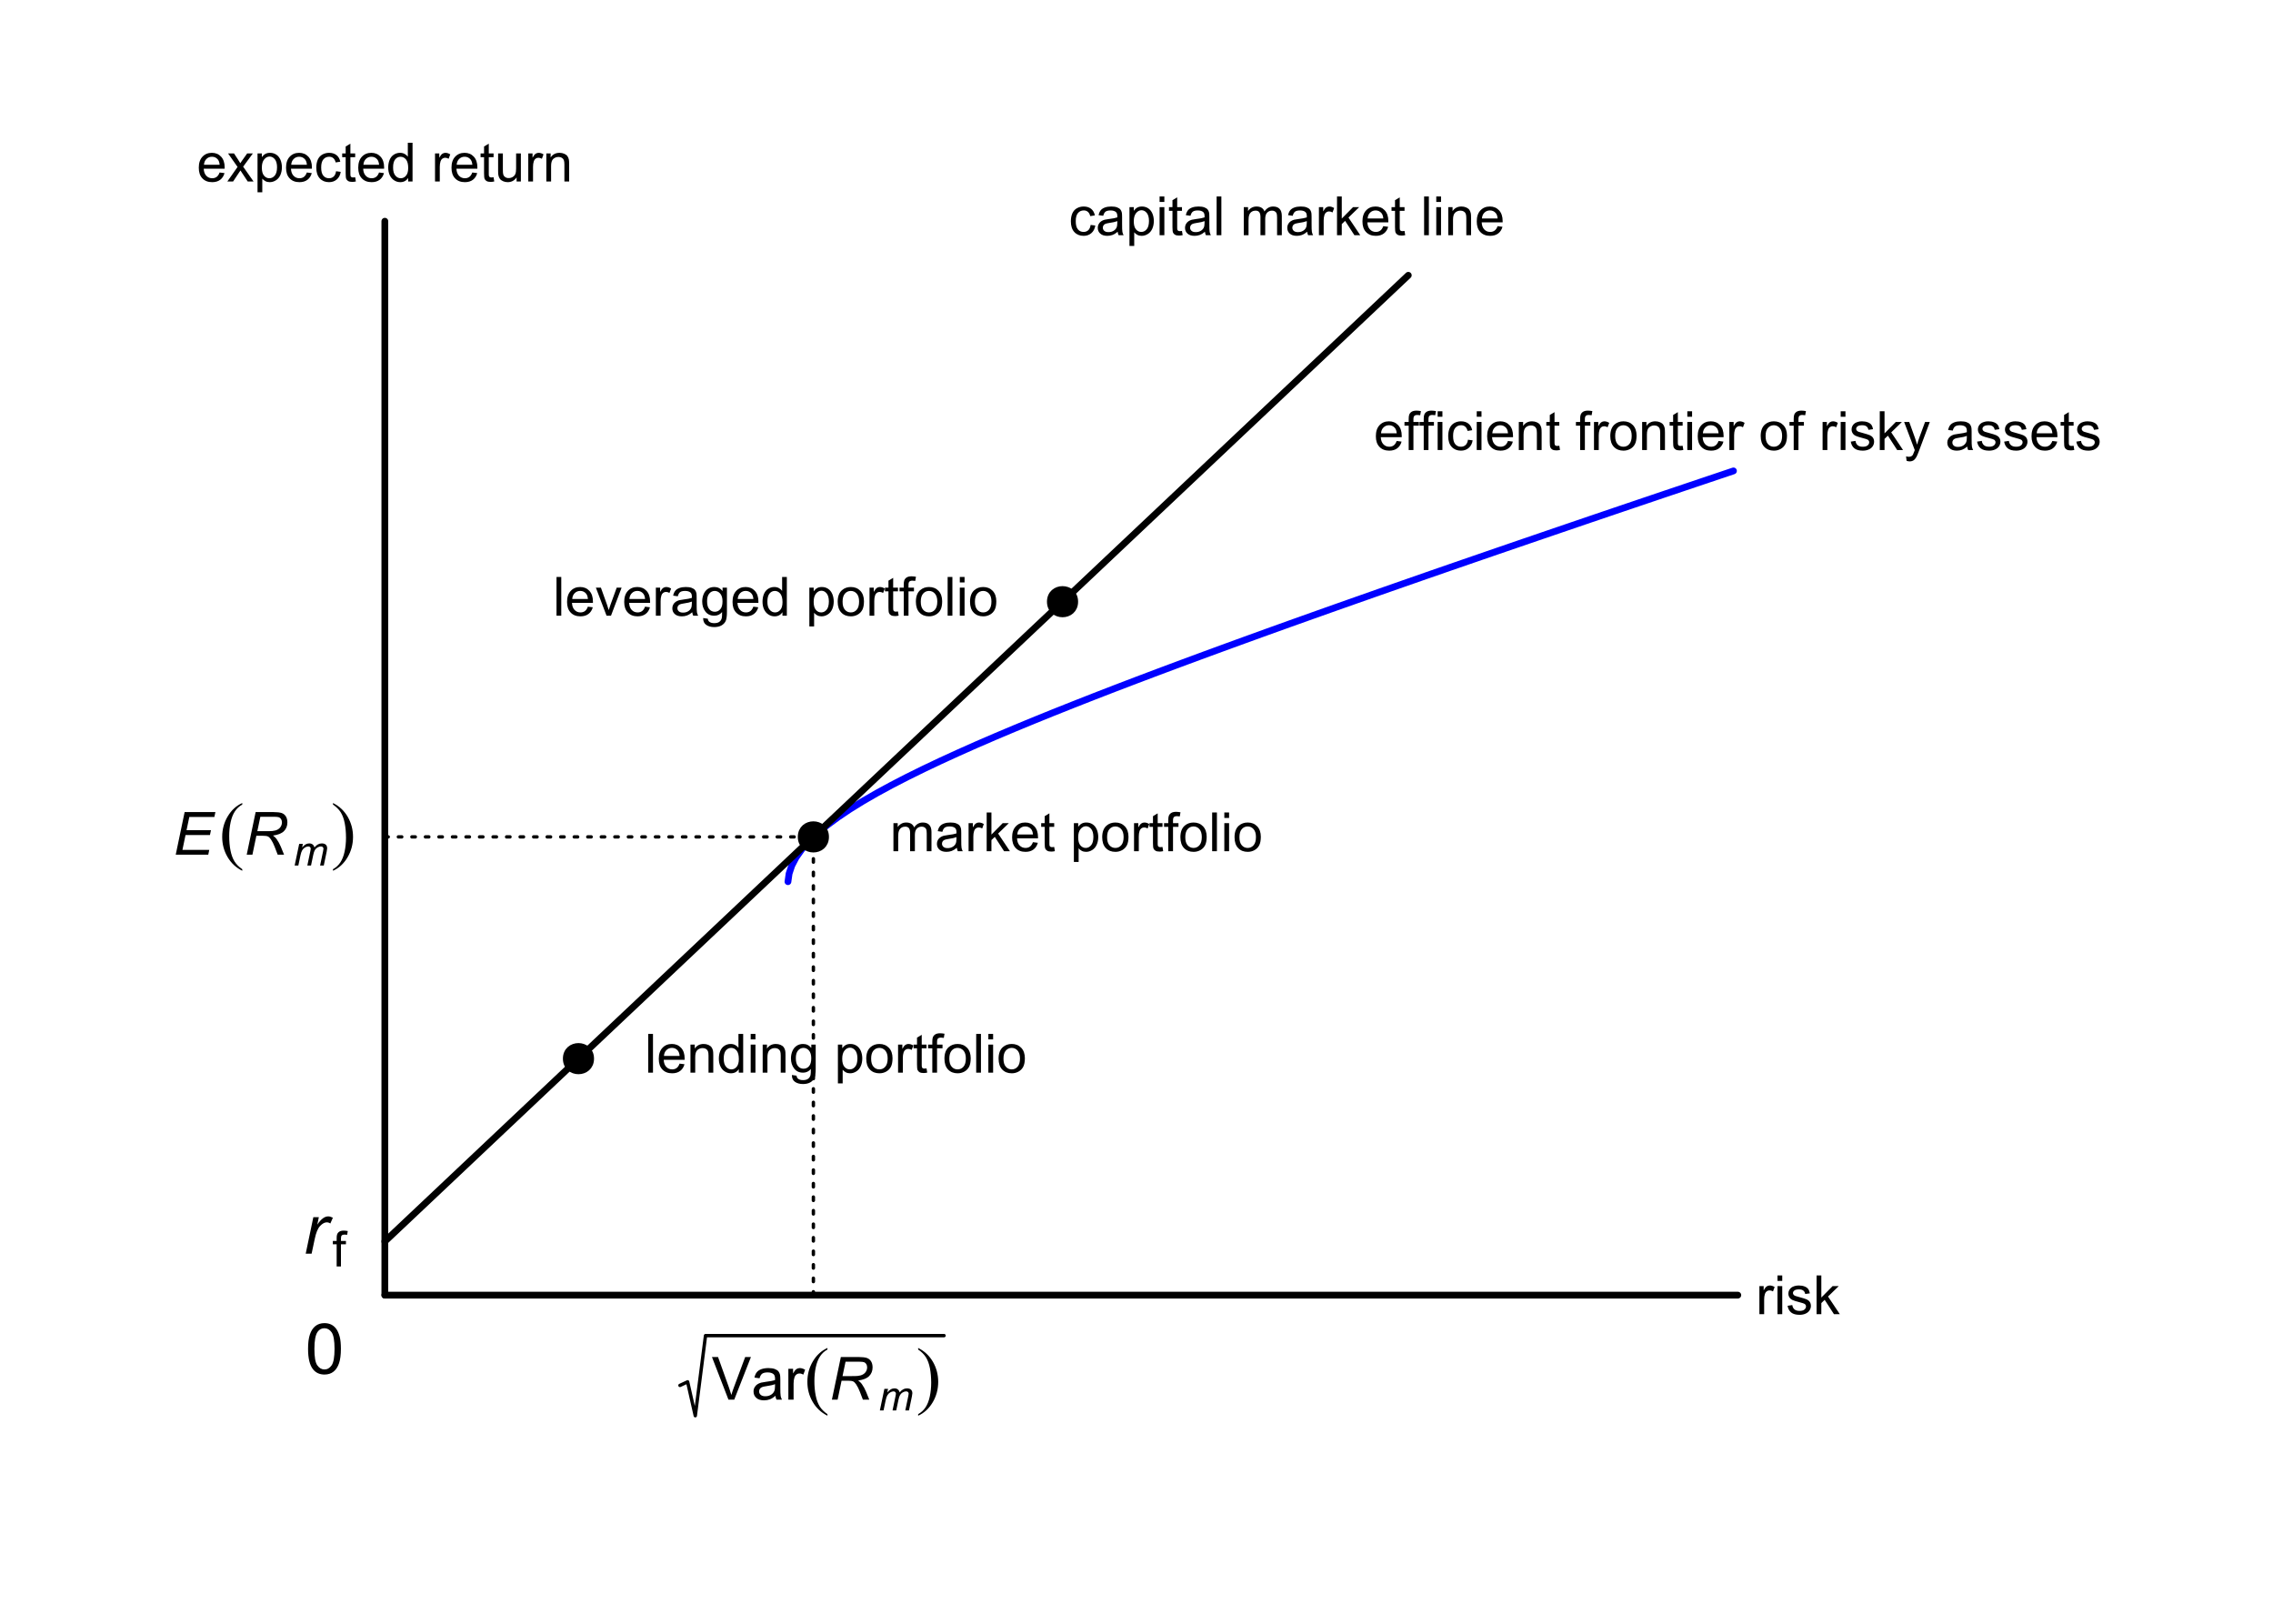 <?xml version="1.0" encoding="UTF-8"?>
<svg xmlns="http://www.w3.org/2000/svg" xmlns:xlink="http://www.w3.org/1999/xlink" width="504pt" height="360pt" viewBox="0 0 504 360" version="1.1">
<defs>
<g>
<symbol overflow="visible" id="glyph0-0">
<path style="stroke:none;" d="M 0.781 0 L 0.781 -6.223 L 1.727 -6.223 L 1.727 -5.281 C 1.969 -5.719 2.191 -6.012 2.398 -6.152 C 2.602 -6.293 2.828 -6.363 3.078 -6.363 C 3.43 -6.363 3.793 -6.25 4.16 -6.023 L 3.797 -5.047 C 3.539 -5.195 3.281 -5.273 3.023 -5.273 C 2.793 -5.273 2.586 -5.203 2.402 -5.066 C 2.215 -4.926 2.082 -4.734 2.008 -4.488 C 1.891 -4.113 1.832 -3.703 1.836 -3.258 L 1.836 0 Z M 0.781 0 "/>
</symbol>
<symbol overflow="visible" id="glyph0-1">
<path style="stroke:none;" d="M 0.797 -7.375 L 0.797 -8.59 L 1.852 -8.59 L 1.852 -7.375 Z M 0.797 0 L 0.797 -6.223 L 1.852 -6.223 L 1.852 0 Z M 0.797 0 "/>
</symbol>
<symbol overflow="visible" id="glyph0-2">
<path style="stroke:none;" d="M 0.367 -1.859 L 1.414 -2.023 C 1.469 -1.602 1.633 -1.281 1.902 -1.059 C 2.168 -0.836 2.543 -0.727 3.023 -0.727 C 3.508 -0.727 3.867 -0.824 4.102 -1.023 C 4.336 -1.219 4.453 -1.449 4.453 -1.719 C 4.453 -1.953 4.348 -2.141 4.141 -2.281 C 3.996 -2.371 3.637 -2.492 3.062 -2.637 C 2.289 -2.832 1.754 -3 1.457 -3.145 C 1.156 -3.285 0.93 -3.48 0.777 -3.734 C 0.621 -3.984 0.543 -4.266 0.547 -4.57 C 0.543 -4.844 0.605 -5.098 0.734 -5.34 C 0.859 -5.574 1.035 -5.773 1.254 -5.93 C 1.418 -6.047 1.641 -6.148 1.926 -6.234 C 2.207 -6.32 2.512 -6.363 2.836 -6.363 C 3.324 -6.363 3.75 -6.293 4.121 -6.152 C 4.488 -6.012 4.762 -5.82 4.938 -5.578 C 5.113 -5.336 5.234 -5.016 5.305 -4.617 L 4.273 -4.477 C 4.223 -4.797 4.086 -5.047 3.863 -5.227 C 3.637 -5.406 3.32 -5.496 2.914 -5.496 C 2.426 -5.496 2.082 -5.414 1.875 -5.254 C 1.664 -5.094 1.559 -4.906 1.562 -4.695 C 1.559 -4.555 1.602 -4.434 1.695 -4.324 C 1.773 -4.211 1.91 -4.117 2.098 -4.043 C 2.203 -4.004 2.512 -3.914 3.031 -3.773 C 3.773 -3.574 4.293 -3.41 4.59 -3.285 C 4.879 -3.156 5.113 -2.973 5.285 -2.73 C 5.453 -2.488 5.535 -2.188 5.539 -1.828 C 5.535 -1.477 5.434 -1.145 5.23 -0.832 C 5.023 -0.52 4.727 -0.277 4.34 -0.113 C 3.953 0.059 3.516 0.141 3.031 0.141 C 2.219 0.141 1.602 -0.027 1.18 -0.363 C 0.754 -0.699 0.484 -1.195 0.367 -1.859 Z M 0.367 -1.859 "/>
</symbol>
<symbol overflow="visible" id="glyph0-3">
<path style="stroke:none;" d="M 0.797 0 L 0.797 -8.59 L 1.852 -8.59 L 1.852 -3.691 L 4.348 -6.223 L 5.711 -6.223 L 3.336 -3.914 L 5.953 0 L 4.652 0 L 2.594 -3.18 L 1.852 -2.469 L 1.852 0 Z M 0.797 0 "/>
</symbol>
<symbol overflow="visible" id="glyph0-4">
<path style="stroke:none;" d="M 5.051 -2.004 L 6.141 -1.867 C 5.969 -1.23 5.648 -0.738 5.184 -0.387 C 4.719 -0.035 4.125 0.141 3.406 0.141 C 2.492 0.141 1.77 -0.137 1.238 -0.699 C 0.699 -1.254 0.434 -2.043 0.438 -3.059 C 0.434 -4.105 0.703 -4.918 1.246 -5.496 C 1.781 -6.074 2.48 -6.363 3.344 -6.363 C 4.176 -6.363 4.855 -6.078 5.383 -5.512 C 5.91 -4.945 6.176 -4.148 6.176 -3.125 C 6.176 -3.059 6.172 -2.965 6.172 -2.844 L 1.531 -2.844 C 1.562 -2.156 1.758 -1.633 2.109 -1.27 C 2.457 -0.906 2.891 -0.727 3.41 -0.727 C 3.797 -0.727 4.125 -0.828 4.402 -1.031 C 4.672 -1.234 4.891 -1.559 5.051 -2.004 Z M 1.586 -3.711 L 5.062 -3.711 C 5.016 -4.227 4.883 -4.621 4.664 -4.887 C 4.328 -5.293 3.891 -5.496 3.359 -5.496 C 2.871 -5.496 2.465 -5.332 2.137 -5.008 C 1.805 -4.684 1.621 -4.25 1.586 -3.711 Z M 1.586 -3.711 "/>
</symbol>
<symbol overflow="visible" id="glyph0-5">
<path style="stroke:none;" d="M 0.086 0 L 2.359 -3.234 L 0.258 -6.223 L 1.578 -6.223 L 2.531 -4.766 C 2.711 -4.484 2.855 -4.254 2.965 -4.066 C 3.137 -4.324 3.293 -4.551 3.438 -4.75 L 4.488 -6.223 L 5.75 -6.223 L 3.598 -3.293 L 5.914 0 L 4.617 0 L 3.34 -1.934 L 3 -2.453 L 1.367 0 Z M 0.086 0 "/>
</symbol>
<symbol overflow="visible" id="glyph0-6">
<path style="stroke:none;" d="M 0.789 2.383 L 0.789 -6.223 L 1.75 -6.223 L 1.75 -5.414 C 1.977 -5.73 2.234 -5.965 2.52 -6.125 C 2.801 -6.281 3.145 -6.363 3.555 -6.363 C 4.082 -6.363 4.551 -6.227 4.961 -5.953 C 5.363 -5.68 5.672 -5.293 5.883 -4.793 C 6.09 -4.293 6.191 -3.746 6.195 -3.156 C 6.191 -2.52 6.078 -1.945 5.852 -1.438 C 5.621 -0.922 5.289 -0.531 4.855 -0.266 C 4.418 0.008 3.961 0.141 3.48 0.141 C 3.129 0.141 2.812 0.066 2.535 -0.082 C 2.254 -0.23 2.023 -0.418 1.844 -0.645 L 1.844 2.383 Z M 1.746 -3.078 C 1.746 -2.273 1.906 -1.684 2.23 -1.301 C 2.555 -0.918 2.949 -0.727 3.41 -0.727 C 3.879 -0.727 4.277 -0.922 4.613 -1.32 C 4.945 -1.711 5.113 -2.328 5.117 -3.164 C 5.113 -3.953 4.949 -4.547 4.625 -4.945 C 4.297 -5.34 3.91 -5.535 3.457 -5.539 C 3.004 -5.535 2.605 -5.324 2.262 -4.906 C 1.918 -4.484 1.746 -3.875 1.746 -3.078 Z M 1.746 -3.078 "/>
</symbol>
<symbol overflow="visible" id="glyph0-7">
<path style="stroke:none;" d="M 4.852 -2.281 L 5.891 -2.145 C 5.773 -1.426 5.484 -0.863 5.02 -0.465 C 4.551 -0.059 3.977 0.141 3.297 0.141 C 2.445 0.141 1.762 -0.137 1.246 -0.695 C 0.727 -1.25 0.469 -2.047 0.469 -3.086 C 0.469 -3.754 0.578 -4.344 0.801 -4.852 C 1.023 -5.355 1.363 -5.73 1.816 -5.984 C 2.27 -6.234 2.766 -6.363 3.305 -6.363 C 3.98 -6.363 4.531 -6.191 4.965 -5.848 C 5.391 -5.504 5.668 -5.02 5.789 -4.395 L 4.766 -4.234 C 4.664 -4.652 4.492 -4.969 4.246 -5.18 C 3.996 -5.391 3.695 -5.496 3.344 -5.496 C 2.809 -5.496 2.379 -5.305 2.051 -4.922 C 1.719 -4.539 1.551 -3.938 1.555 -3.117 C 1.551 -2.281 1.711 -1.672 2.035 -1.293 C 2.352 -0.914 2.77 -0.727 3.289 -0.727 C 3.695 -0.727 4.043 -0.852 4.324 -1.105 C 4.602 -1.359 4.777 -1.75 4.852 -2.281 Z M 4.852 -2.281 "/>
</symbol>
<symbol overflow="visible" id="glyph0-8">
<path style="stroke:none;" d="M 3.094 -0.945 L 3.246 -0.012 C 2.949 0.051 2.684 0.082 2.449 0.082 C 2.066 0.082 1.77 0.023 1.559 -0.098 C 1.348 -0.219 1.199 -0.379 1.113 -0.578 C 1.027 -0.773 0.984 -1.188 0.984 -1.82 L 0.984 -5.402 L 0.211 -5.402 L 0.211 -6.223 L 0.984 -6.223 L 0.984 -7.766 L 2.031 -8.398 L 2.031 -6.223 L 3.094 -6.223 L 3.094 -5.402 L 2.031 -5.402 L 2.031 -1.766 C 2.027 -1.461 2.047 -1.27 2.086 -1.184 C 2.125 -1.098 2.184 -1.027 2.27 -0.977 C 2.352 -0.926 2.473 -0.902 2.633 -0.902 C 2.742 -0.902 2.898 -0.914 3.094 -0.945 Z M 3.094 -0.945 "/>
</symbol>
<symbol overflow="visible" id="glyph0-9">
<path style="stroke:none;" d="M 4.828 0 L 4.828 -0.785 C 4.43 -0.168 3.848 0.141 3.086 0.141 C 2.59 0.141 2.133 0.004 1.719 -0.27 C 1.297 -0.543 0.977 -0.922 0.75 -1.414 C 0.523 -1.898 0.41 -2.465 0.41 -3.105 C 0.41 -3.727 0.512 -4.289 0.719 -4.797 C 0.926 -5.301 1.238 -5.688 1.652 -5.957 C 2.066 -6.227 2.527 -6.363 3.039 -6.363 C 3.41 -6.363 3.746 -6.281 4.043 -6.125 C 4.336 -5.965 4.574 -5.762 4.758 -5.508 L 4.758 -8.59 L 5.805 -8.59 L 5.805 0 Z M 1.492 -3.105 C 1.488 -2.309 1.656 -1.711 1.996 -1.316 C 2.328 -0.922 2.727 -0.727 3.188 -0.727 C 3.648 -0.727 4.039 -0.914 4.359 -1.293 C 4.68 -1.668 4.84 -2.242 4.844 -3.016 C 4.84 -3.867 4.676 -4.492 4.352 -4.895 C 4.02 -5.289 3.617 -5.488 3.141 -5.492 C 2.672 -5.488 2.277 -5.297 1.965 -4.918 C 1.645 -4.531 1.488 -3.93 1.492 -3.105 Z M 1.492 -3.105 "/>
</symbol>
<symbol overflow="visible" id="glyph0-10">
<path style="stroke:none;" d=""/>
</symbol>
<symbol overflow="visible" id="glyph0-11">
<path style="stroke:none;" d="M 4.867 0 L 4.867 -0.914 C 4.379 -0.211 3.723 0.141 2.895 0.141 C 2.527 0.141 2.184 0.07 1.867 -0.07 C 1.547 -0.211 1.309 -0.387 1.156 -0.602 C 1 -0.812 0.895 -1.074 0.832 -1.383 C 0.785 -1.59 0.762 -1.918 0.766 -2.367 L 0.766 -6.223 L 1.82 -6.223 L 1.82 -2.773 C 1.816 -2.219 1.84 -1.848 1.887 -1.656 C 1.949 -1.379 2.09 -1.16 2.309 -1.004 C 2.523 -0.84 2.789 -0.762 3.105 -0.766 C 3.418 -0.762 3.715 -0.844 3.996 -1.008 C 4.273 -1.172 4.469 -1.391 4.586 -1.672 C 4.699 -1.949 4.758 -2.355 4.758 -2.891 L 4.758 -6.223 L 5.812 -6.223 L 5.812 0 Z M 4.867 0 "/>
</symbol>
<symbol overflow="visible" id="glyph0-12">
<path style="stroke:none;" d="M 0.789 0 L 0.789 -6.223 L 1.742 -6.223 L 1.742 -5.336 C 2.195 -6.02 2.855 -6.363 3.719 -6.363 C 4.09 -6.363 4.434 -6.293 4.754 -6.16 C 5.066 -6.023 5.305 -5.848 5.461 -5.633 C 5.617 -5.41 5.727 -5.152 5.789 -4.852 C 5.828 -4.656 5.848 -4.312 5.848 -3.828 L 5.848 0 L 4.793 0 L 4.793 -3.785 C 4.793 -4.215 4.75 -4.535 4.668 -4.75 C 4.586 -4.961 4.441 -5.129 4.234 -5.258 C 4.023 -5.383 3.777 -5.449 3.5 -5.449 C 3.047 -5.449 2.66 -5.305 2.332 -5.02 C 2.004 -4.734 1.84 -4.195 1.844 -3.398 L 1.844 0 Z M 0.789 0 "/>
</symbol>
<symbol overflow="visible" id="glyph0-13">
<path style="stroke:none;" d="M 1.043 0 L 1.043 -5.402 L 0.109 -5.402 L 0.109 -6.223 L 1.043 -6.223 L 1.043 -6.883 C 1.043 -7.301 1.078 -7.613 1.156 -7.816 C 1.25 -8.09 1.43 -8.309 1.688 -8.48 C 1.945 -8.645 2.305 -8.73 2.766 -8.734 C 3.062 -8.73 3.391 -8.695 3.75 -8.633 L 3.594 -7.711 C 3.371 -7.75 3.164 -7.77 2.969 -7.77 C 2.648 -7.77 2.422 -7.699 2.293 -7.562 C 2.156 -7.426 2.09 -7.172 2.094 -6.797 L 2.094 -6.223 L 3.305 -6.223 L 3.305 -5.402 L 2.094 -5.402 L 2.094 0 Z M 1.043 0 "/>
</symbol>
<symbol overflow="visible" id="glyph0-14">
<path style="stroke:none;" d="M 0.398 -3.109 C 0.398 -4.262 0.719 -5.117 1.359 -5.672 C 1.895 -6.133 2.547 -6.363 3.316 -6.363 C 4.172 -6.363 4.871 -6.082 5.414 -5.52 C 5.953 -4.957 6.223 -4.184 6.227 -3.199 C 6.223 -2.398 6.102 -1.766 5.867 -1.309 C 5.625 -0.848 5.277 -0.492 4.82 -0.238 C 4.359 0.016 3.859 0.141 3.316 0.141 C 2.441 0.141 1.734 -0.137 1.203 -0.695 C 0.664 -1.254 0.398 -2.059 0.398 -3.109 Z M 1.484 -3.109 C 1.48 -2.309 1.656 -1.711 2.004 -1.32 C 2.348 -0.922 2.785 -0.727 3.316 -0.727 C 3.84 -0.727 4.273 -0.926 4.621 -1.324 C 4.969 -1.723 5.145 -2.328 5.145 -3.148 C 5.145 -3.914 4.969 -4.496 4.617 -4.895 C 4.266 -5.289 3.832 -5.488 3.316 -5.492 C 2.785 -5.488 2.348 -5.293 2.004 -4.898 C 1.656 -4.5 1.48 -3.902 1.484 -3.109 Z M 1.484 -3.109 "/>
</symbol>
<symbol overflow="visible" id="glyph0-15">
<path style="stroke:none;" d="M 0.742 2.398 L 0.625 1.406 C 0.855 1.469 1.059 1.5 1.23 1.5 C 1.465 1.5 1.652 1.461 1.793 1.383 C 1.934 1.305 2.047 1.195 2.141 1.055 C 2.203 0.949 2.312 0.688 2.461 0.27 C 2.48 0.207 2.512 0.121 2.555 0.012 L 0.195 -6.223 L 1.328 -6.223 L 2.625 -2.617 C 2.789 -2.16 2.938 -1.68 3.078 -1.18 C 3.195 -1.66 3.34 -2.133 3.508 -2.594 L 4.84 -6.223 L 5.895 -6.223 L 3.527 0.105 C 3.273 0.789 3.074 1.258 2.938 1.516 C 2.746 1.863 2.531 2.117 2.293 2.281 C 2.047 2.438 1.758 2.52 1.422 2.523 C 1.215 2.52 0.988 2.477 0.742 2.398 Z M 0.742 2.398 "/>
</symbol>
<symbol overflow="visible" id="glyph0-16">
<path style="stroke:none;" d="M 4.852 -0.766 C 4.461 -0.434 4.082 -0.199 3.723 -0.062 C 3.355 0.074 2.969 0.141 2.562 0.141 C 1.875 0.141 1.352 -0.023 0.984 -0.359 C 0.617 -0.688 0.434 -1.117 0.434 -1.641 C 0.434 -1.945 0.5 -2.223 0.641 -2.473 C 0.777 -2.723 0.961 -2.926 1.188 -3.082 C 1.41 -3.234 1.664 -3.348 1.945 -3.43 C 2.152 -3.477 2.465 -3.531 2.883 -3.586 C 3.734 -3.688 4.359 -3.809 4.766 -3.949 C 4.766 -4.09 4.77 -4.18 4.77 -4.227 C 4.77 -4.648 4.668 -4.953 4.469 -5.133 C 4.199 -5.371 3.801 -5.488 3.27 -5.492 C 2.77 -5.488 2.402 -5.402 2.168 -5.23 C 1.934 -5.055 1.758 -4.746 1.648 -4.305 L 0.617 -4.445 C 0.707 -4.887 0.863 -5.242 1.078 -5.516 C 1.289 -5.781 1.598 -5.992 2.008 -6.141 C 2.41 -6.289 2.883 -6.363 3.422 -6.363 C 3.953 -6.363 4.383 -6.301 4.715 -6.176 C 5.047 -6.051 5.293 -5.891 5.449 -5.703 C 5.605 -5.512 5.715 -5.273 5.777 -4.984 C 5.809 -4.805 5.824 -4.48 5.828 -4.016 L 5.828 -2.609 C 5.824 -1.625 5.848 -1.004 5.895 -0.746 C 5.941 -0.484 6.031 -0.238 6.164 0 L 5.062 0 C 4.953 -0.219 4.883 -0.473 4.852 -0.766 Z M 4.766 -3.125 C 4.375 -2.965 3.801 -2.832 3.039 -2.727 C 2.605 -2.66 2.301 -2.59 2.121 -2.516 C 1.941 -2.434 1.801 -2.32 1.703 -2.172 C 1.605 -2.02 1.559 -1.852 1.559 -1.672 C 1.559 -1.387 1.664 -1.152 1.875 -0.969 C 2.086 -0.777 2.398 -0.684 2.812 -0.688 C 3.219 -0.684 3.578 -0.773 3.895 -0.953 C 4.211 -1.129 4.445 -1.371 4.594 -1.68 C 4.707 -1.918 4.762 -2.27 4.766 -2.734 Z M 4.766 -3.125 "/>
</symbol>
<symbol overflow="visible" id="glyph0-17">
<path style="stroke:none;" d="M 0.766 0 L 0.766 -8.59 L 1.82 -8.59 L 1.82 0 Z M 0.766 0 "/>
</symbol>
<symbol overflow="visible" id="glyph0-18">
<path style="stroke:none;" d="M 0.789 0 L 0.789 -6.223 L 1.734 -6.223 L 1.734 -5.352 C 1.93 -5.648 2.188 -5.895 2.512 -6.082 C 2.836 -6.27 3.207 -6.363 3.621 -6.363 C 4.082 -6.363 4.457 -6.266 4.754 -6.074 C 5.043 -5.883 5.254 -5.617 5.379 -5.273 C 5.871 -6 6.512 -6.363 7.301 -6.363 C 7.918 -6.363 8.391 -6.191 8.723 -5.848 C 9.055 -5.504 9.223 -4.977 9.223 -4.273 L 9.223 0 L 8.172 0 L 8.172 -3.922 C 8.168 -4.34 8.133 -4.645 8.07 -4.832 C 8 -5.016 7.879 -5.164 7.699 -5.277 C 7.52 -5.391 7.309 -5.449 7.066 -5.449 C 6.629 -5.449 6.266 -5.301 5.977 -5.012 C 5.688 -4.719 5.543 -4.254 5.543 -3.617 L 5.543 0 L 4.488 0 L 4.488 -4.043 C 4.488 -4.512 4.402 -4.863 4.23 -5.098 C 4.059 -5.332 3.777 -5.449 3.387 -5.449 C 3.09 -5.449 2.812 -5.371 2.562 -5.215 C 2.309 -5.059 2.129 -4.828 2.016 -4.527 C 1.898 -4.227 1.84 -3.793 1.844 -3.227 L 1.844 0 Z M 0.789 0 "/>
</symbol>
<symbol overflow="visible" id="glyph0-19">
<path style="stroke:none;" d="M 2.52 0 L 0.152 -6.223 L 1.266 -6.223 L 2.602 -2.496 C 2.746 -2.09 2.879 -1.672 3 -1.242 C 3.094 -1.57 3.223 -1.965 3.391 -2.426 L 4.773 -6.223 L 5.859 -6.223 L 3.504 0 Z M 2.52 0 "/>
</symbol>
<symbol overflow="visible" id="glyph0-20">
<path style="stroke:none;" d="M 0.598 0.516 L 1.625 0.668 C 1.664 0.98 1.785 1.211 1.98 1.359 C 2.242 1.555 2.598 1.652 3.055 1.652 C 3.539 1.652 3.918 1.555 4.184 1.359 C 4.449 1.164 4.629 0.891 4.723 0.539 C 4.777 0.324 4.801 -0.125 4.797 -0.812 C 4.336 -0.27 3.762 0 3.078 0 C 2.219 0 1.559 -0.309 1.09 -0.926 C 0.621 -1.543 0.387 -2.281 0.387 -3.148 C 0.387 -3.738 0.492 -4.285 0.707 -4.789 C 0.922 -5.289 1.234 -5.68 1.645 -5.953 C 2.051 -6.227 2.531 -6.363 3.082 -6.363 C 3.816 -6.363 4.422 -6.066 4.898 -5.473 L 4.898 -6.223 L 5.871 -6.223 L 5.871 -0.844 C 5.871 0.125 5.77 0.809 5.574 1.215 C 5.375 1.613 5.062 1.934 4.637 2.172 C 4.207 2.402 3.684 2.52 3.059 2.523 C 2.316 2.52 1.715 2.352 1.258 2.023 C 0.801 1.688 0.582 1.188 0.598 0.516 Z M 1.469 -3.223 C 1.465 -2.406 1.629 -1.809 1.957 -1.438 C 2.281 -1.059 2.688 -0.871 3.176 -0.875 C 3.66 -0.871 4.066 -1.059 4.395 -1.434 C 4.723 -1.805 4.887 -2.391 4.887 -3.188 C 4.887 -3.945 4.715 -4.52 4.379 -4.91 C 4.039 -5.297 3.633 -5.488 3.156 -5.492 C 2.684 -5.488 2.285 -5.297 1.961 -4.918 C 1.629 -4.535 1.465 -3.973 1.469 -3.223 Z M 1.469 -3.223 "/>
</symbol>
<symbol overflow="visible" id="glyph1-0">
<path style="stroke:none;" d="M 0.52 0 L 2.211 -8.09 L 3.43 -8.09 L 3.086 -6.438 C 3.5 -7.059 3.906 -7.52 4.309 -7.824 C 4.703 -8.121 5.113 -8.273 5.531 -8.273 C 5.805 -8.273 6.141 -8.172 6.543 -7.977 L 5.98 -6.695 C 5.738 -6.863 5.477 -6.949 5.195 -6.953 C 4.711 -6.949 4.215 -6.68 3.711 -6.145 C 3.199 -5.605 2.801 -4.641 2.516 -3.246 L 1.828 0 Z M 0.52 0 "/>
</symbol>
<symbol overflow="visible" id="glyph2-0">
<path style="stroke:none;" d="M 0.949 0 L 0.949 -4.918 L 0.102 -4.918 L 0.102 -5.664 L 0.949 -5.664 L 0.949 -6.266 C 0.949 -6.641 0.98 -6.926 1.051 -7.113 C 1.137 -7.359 1.301 -7.559 1.535 -7.715 C 1.77 -7.867 2.094 -7.945 2.516 -7.949 C 2.781 -7.945 3.082 -7.914 3.414 -7.855 L 3.27 -7.016 C 3.066 -7.047 2.875 -7.066 2.703 -7.07 C 2.406 -7.066 2.199 -7.004 2.082 -6.883 C 1.957 -6.754 1.898 -6.52 1.902 -6.184 L 1.902 -5.664 L 3.008 -5.664 L 3.008 -4.918 L 1.902 -4.918 L 1.902 0 Z M 0.949 0 "/>
</symbol>
<symbol overflow="visible" id="glyph3-0">
<path style="stroke:none;" d="M 0.594 0 L 2.57 -9.449 L 9.391 -9.449 L 9.164 -8.371 L 3.609 -8.371 L 2.992 -5.434 L 8.406 -5.434 L 8.18 -4.355 L 2.766 -4.355 L 2.082 -1.07 L 8.031 -1.07 L 7.805 0 Z M 0.594 0 "/>
</symbol>
<symbol overflow="visible" id="glyph3-1">
<path style="stroke:none;" d="M 0.617 0 L 2.598 -9.449 L 6.562 -9.449 C 7.344 -9.445 7.934 -9.379 8.34 -9.25 C 8.738 -9.117 9.055 -8.871 9.289 -8.512 C 9.516 -8.148 9.633 -7.695 9.637 -7.148 C 9.633 -6.379 9.383 -5.738 8.883 -5.234 C 8.379 -4.723 7.566 -4.395 6.445 -4.246 C 6.789 -3.992 7.047 -3.742 7.227 -3.5 C 7.617 -2.941 7.938 -2.367 8.18 -1.777 L 8.902 0 L 7.488 0 L 6.812 -1.758 C 6.566 -2.395 6.289 -2.945 5.977 -3.41 C 5.758 -3.73 5.535 -3.941 5.316 -4.043 C 5.09 -4.145 4.727 -4.195 4.227 -4.195 L 2.758 -4.195 L 1.883 0 Z M 2.973 -5.219 L 4.719 -5.219 C 5.523 -5.215 6.051 -5.227 6.297 -5.254 C 6.77 -5.297 7.16 -5.402 7.469 -5.574 C 7.773 -5.738 8.012 -5.965 8.18 -6.25 C 8.344 -6.531 8.426 -6.836 8.43 -7.168 C 8.426 -7.438 8.363 -7.676 8.242 -7.883 C 8.113 -8.086 7.949 -8.227 7.75 -8.301 C 7.547 -8.371 7.203 -8.406 6.723 -8.41 L 3.641 -8.41 Z M 2.973 -5.219 "/>
</symbol>
<symbol overflow="visible" id="glyph4-0">
<path style="stroke:none;" d="M 5.125 3.215 L 5.125 3.562 C 3.719 2.863 2.625 1.836 1.848 0.488 C 1.062 -0.863 0.672 -2.34 0.676 -3.949 C 0.672 -5.617 1.082 -7.137 1.906 -8.512 C 2.727 -9.883 3.801 -10.863 5.125 -11.457 L 5.125 -11.117 C 4.461 -10.75 3.918 -10.25 3.496 -9.617 C 3.07 -8.98 2.754 -8.18 2.543 -7.207 C 2.332 -6.23 2.227 -5.211 2.23 -4.156 C 2.227 -2.953 2.324 -1.871 2.52 -0.91 C 2.715 0.059 3.008 0.855 3.406 1.492 C 3.801 2.129 4.375 2.703 5.125 3.215 Z M 5.125 3.215 "/>
</symbol>
<symbol overflow="visible" id="glyph4-1">
<path style="stroke:none;" d="M 0.363 -11.117 L 0.363 -11.457 C 1.762 -10.762 2.852 -9.742 3.637 -8.391 C 4.414 -7.039 4.805 -5.559 4.809 -3.957 C 4.805 -2.281 4.395 -0.762 3.574 0.613 C 2.754 1.984 1.684 2.969 0.363 3.562 L 0.363 3.215 C 1.027 2.848 1.57 2.348 1.996 1.715 C 2.418 1.078 2.734 0.277 2.941 -0.691 C 3.148 -1.664 3.25 -2.68 3.254 -3.746 C 3.25 -4.934 3.156 -6.016 2.969 -6.988 C 2.777 -7.957 2.48 -8.762 2.082 -9.398 C 1.68 -10.031 1.109 -10.602 0.363 -11.117 Z M 0.363 -11.117 "/>
</symbol>
<symbol overflow="visible" id="glyph5-0">
<path style="stroke:none;" d="M 0.301 0 L 1.305 -4.793 L 2.121 -4.793 L 1.953 -4 C 2.254 -4.34 2.527 -4.574 2.766 -4.703 C 3.004 -4.832 3.262 -4.898 3.547 -4.898 C 3.84 -4.898 4.09 -4.816 4.293 -4.66 C 4.492 -4.5 4.625 -4.281 4.688 -4 C 4.93 -4.301 5.184 -4.527 5.457 -4.676 C 5.723 -4.824 6.008 -4.898 6.309 -4.898 C 6.703 -4.898 7.004 -4.801 7.207 -4.613 C 7.406 -4.422 7.504 -4.156 7.508 -3.816 C 7.504 -3.668 7.469 -3.426 7.402 -3.086 L 6.758 0 L 5.941 0 L 6.602 -3.168 C 6.656 -3.422 6.684 -3.605 6.688 -3.723 C 6.684 -3.875 6.633 -4 6.535 -4.09 C 6.434 -4.18 6.297 -4.223 6.117 -4.227 C 5.875 -4.223 5.625 -4.148 5.375 -4.004 C 5.117 -3.855 4.922 -3.664 4.785 -3.426 C 4.641 -3.184 4.52 -2.816 4.418 -2.324 L 3.93 0 L 3.113 0 L 3.789 -3.234 C 3.836 -3.453 3.859 -3.609 3.863 -3.703 C 3.859 -3.859 3.812 -3.984 3.715 -4.082 C 3.617 -4.176 3.488 -4.223 3.336 -4.227 C 3.102 -4.223 2.859 -4.148 2.605 -4.004 C 2.348 -3.855 2.141 -3.652 1.984 -3.391 C 1.824 -3.125 1.695 -2.75 1.594 -2.266 L 1.117 0 Z M 0.301 0 "/>
</symbol>
<symbol overflow="visible" id="glyph6-0">
<path style="stroke:none;" d="M 3.719 0 L 0.059 -9.449 L 1.41 -9.449 L 3.867 -2.586 C 4.062 -2.031 4.227 -1.516 4.363 -1.039 C 4.508 -1.551 4.676 -2.066 4.871 -2.586 L 7.426 -9.449 L 8.703 -9.449 L 5 0 Z M 3.719 0 "/>
</symbol>
<symbol overflow="visible" id="glyph6-1">
<path style="stroke:none;" d="M 5.336 -0.844 C 4.902 -0.477 4.488 -0.219 4.094 -0.07 C 3.695 0.078 3.27 0.152 2.816 0.156 C 2.062 0.152 1.484 -0.027 1.082 -0.395 C 0.676 -0.762 0.473 -1.234 0.477 -1.805 C 0.473 -2.141 0.551 -2.445 0.703 -2.723 C 0.855 -3 1.055 -3.223 1.305 -3.391 C 1.551 -3.555 1.828 -3.68 2.141 -3.77 C 2.363 -3.824 2.707 -3.883 3.172 -3.945 C 4.105 -4.055 4.797 -4.188 5.238 -4.344 C 5.242 -4.5 5.242 -4.602 5.246 -4.648 C 5.242 -5.117 5.133 -5.449 4.918 -5.645 C 4.617 -5.902 4.18 -6.035 3.598 -6.039 C 3.051 -6.035 2.645 -5.938 2.387 -5.75 C 2.125 -5.555 1.934 -5.219 1.812 -4.738 L 0.676 -4.891 C 0.777 -5.375 0.949 -5.766 1.184 -6.066 C 1.418 -6.363 1.758 -6.594 2.211 -6.758 C 2.656 -6.914 3.176 -6.996 3.766 -7 C 4.348 -6.996 4.82 -6.926 5.188 -6.793 C 5.551 -6.652 5.82 -6.48 5.996 -6.273 C 6.164 -6.062 6.285 -5.801 6.355 -5.484 C 6.391 -5.285 6.41 -4.926 6.414 -4.414 L 6.414 -2.867 C 6.41 -1.785 6.434 -1.105 6.488 -0.82 C 6.535 -0.535 6.633 -0.262 6.781 0 L 5.57 0 C 5.445 -0.238 5.367 -0.52 5.336 -0.844 Z M 5.238 -3.434 C 4.816 -3.262 4.184 -3.113 3.344 -2.996 C 2.863 -2.926 2.527 -2.852 2.332 -2.766 C 2.133 -2.68 1.98 -2.551 1.875 -2.387 C 1.766 -2.219 1.711 -2.035 1.715 -1.836 C 1.711 -1.523 1.828 -1.266 2.066 -1.062 C 2.297 -0.852 2.641 -0.75 3.094 -0.754 C 3.539 -0.75 3.934 -0.848 4.285 -1.047 C 4.629 -1.238 4.887 -1.508 5.055 -1.852 C 5.176 -2.109 5.238 -2.496 5.238 -3.012 Z M 5.238 -3.434 "/>
</symbol>
<symbol overflow="visible" id="glyph6-2">
<path style="stroke:none;" d="M 0.855 0 L 0.855 -6.844 L 1.902 -6.844 L 1.902 -5.809 C 2.164 -6.289 2.41 -6.609 2.637 -6.766 C 2.863 -6.918 3.109 -6.996 3.383 -7 C 3.77 -6.996 4.168 -6.871 4.578 -6.625 L 4.176 -5.551 C 3.891 -5.715 3.605 -5.801 3.324 -5.801 C 3.066 -5.801 2.84 -5.723 2.641 -5.57 C 2.438 -5.418 2.293 -5.207 2.211 -4.938 C 2.078 -4.523 2.016 -4.07 2.016 -3.582 L 2.016 0 Z M 0.855 0 "/>
</symbol>
<symbol overflow="visible" id="glyph7-0">
<path style="stroke:none;" d="M 0.648 -5.508 C 0.645 -6.828 0.781 -7.891 1.055 -8.695 C 1.324 -9.5 1.727 -10.117 2.266 -10.555 C 2.801 -10.988 3.477 -11.207 4.289 -11.211 C 4.887 -11.207 5.41 -11.086 5.863 -10.848 C 6.312 -10.605 6.688 -10.258 6.984 -9.805 C 7.277 -9.348 7.508 -8.797 7.676 -8.145 C 7.844 -7.492 7.926 -6.613 7.93 -5.508 C 7.926 -4.195 7.793 -3.137 7.523 -2.336 C 7.254 -1.527 6.852 -0.906 6.316 -0.469 C 5.781 -0.031 5.105 0.188 4.289 0.191 C 3.211 0.188 2.363 -0.195 1.754 -0.969 C 1.012 -1.891 0.645 -3.406 0.648 -5.508 Z M 2.055 -5.508 C 2.051 -3.672 2.266 -2.449 2.699 -1.848 C 3.125 -1.238 3.656 -0.938 4.289 -0.938 C 4.918 -0.938 5.445 -1.242 5.875 -1.852 C 6.301 -2.461 6.516 -3.68 6.52 -5.508 C 6.516 -7.344 6.301 -8.562 5.875 -9.172 C 5.445 -9.773 4.91 -10.078 4.273 -10.078 C 3.641 -10.078 3.141 -9.809 2.766 -9.277 C 2.289 -8.594 2.051 -7.34 2.055 -5.508 Z M 2.055 -5.508 "/>
</symbol>
</g>
</defs>
<g id="surface21">
<rect x="0" y="0" width="504" height="360" style="fill:rgb(100%,100%,100%);fill-opacity:1;stroke:none;"/>
<path style="fill:none;stroke-width:1.5;stroke-linecap:round;stroke-linejoin:round;stroke:rgb(0%,0%,0%);stroke-opacity:1;stroke-miterlimit:10;" d="M 85.332 287.145 L 85.332 49.047 "/>
<path style="fill:none;stroke-width:1.5;stroke-linecap:round;stroke-linejoin:round;stroke:rgb(0%,0%,0%);stroke-opacity:1;stroke-miterlimit:10;" d="M 85.332 287.145 L 385.332 287.145 "/>
<path style="fill:none;stroke-width:1.5;stroke-linecap:round;stroke-linejoin:round;stroke:rgb(0%,0%,100%);stroke-opacity:1;stroke-miterlimit:10;" d="M 384.367 104.406 L 379.059 106.191 L 373.758 107.977 L 368.465 109.762 L 363.188 111.547 L 357.918 113.332 L 352.664 115.117 L 347.422 116.906 L 342.191 118.691 L 336.977 120.477 L 331.777 122.262 L 326.598 124.047 L 321.43 125.832 L 316.285 127.617 L 311.16 129.406 L 306.055 131.191 L 300.977 132.977 L 295.918 134.762 L 290.891 136.547 L 285.887 138.332 L 280.918 140.117 L 275.98 141.906 L 271.078 143.691 L 266.215 145.477 L 261.395 147.262 L 256.621 149.047 L 251.895 150.832 L 247.223 152.617 L 242.605 154.406 L 238.059 156.191 L 233.574 157.977 L 229.172 159.762 L 224.852 161.547 L 220.621 163.332 L 216.492 165.117 L 212.473 166.906 L 208.57 168.691 L 204.805 170.477 L 201.184 172.262 L 197.723 174.047 L 194.434 175.832 L 191.34 177.617 L 188.449 179.406 L 185.789 181.191 L 183.371 182.977 L 181.215 184.762 L 179.34 186.547 L 177.766 188.332 L 176.504 190.117 L 175.566 191.906 L 174.969 193.691 L 174.715 195.477 "/>
<path style="fill:none;stroke-width:1.5;stroke-linecap:round;stroke-linejoin:round;stroke:rgb(0%,0%,0%);stroke-opacity:1;stroke-miterlimit:10;" d="M 85.332 275.238 L 91.465 269.449 L 94.535 266.555 L 137.465 226.031 L 140.535 223.137 L 143.602 220.242 L 146.668 217.344 L 183.465 182.609 L 186.535 179.715 L 229.465 139.191 L 232.535 136.297 L 272.398 98.668 L 275.465 95.77 L 278.535 92.875 L 312.266 61.035 "/>
<path style="fill:none;stroke-width:0.75;stroke-linecap:round;stroke-linejoin:round;stroke:rgb(0%,0%,0%);stroke-opacity:1;stroke-dasharray:0.75,2.25;stroke-miterlimit:10;" d="M 85.332 185.547 L 180.355 185.547 "/>
<path style="fill:none;stroke-width:0.75;stroke-linecap:round;stroke-linejoin:round;stroke:rgb(0%,0%,0%);stroke-opacity:1;stroke-dasharray:0.75,2.25;stroke-miterlimit:10;" d="M 180.355 287.145 L 180.355 185.547 "/>
<path style="fill-rule:nonzero;fill:rgb(0%,0%,0%);fill-opacity:1;stroke-width:1.5;stroke-linecap:round;stroke-linejoin:round;stroke:rgb(0%,0%,0%);stroke-opacity:1;stroke-miterlimit:10;" d="M 183.055 185.547 C 183.055 189.148 177.652 189.148 177.652 185.547 C 177.652 181.949 183.055 181.949 183.055 185.547 "/>
<path style="fill-rule:nonzero;fill:rgb(0%,0%,0%);fill-opacity:1;stroke-width:1.5;stroke-linecap:round;stroke-linejoin:round;stroke:rgb(0%,0%,0%);stroke-opacity:1;stroke-miterlimit:10;" d="M 238.301 133.402 C 238.301 137 232.898 137 232.898 133.402 C 232.898 129.801 238.301 129.801 238.301 133.402 "/>
<path style="fill-rule:nonzero;fill:rgb(0%,0%,0%);fill-opacity:1;stroke-width:1.5;stroke-linecap:round;stroke-linejoin:round;stroke:rgb(0%,0%,0%);stroke-opacity:1;stroke-miterlimit:10;" d="M 130.965 234.715 C 130.965 238.312 125.566 238.312 125.566 234.715 C 125.566 231.113 130.965 231.113 130.965 234.715 "/>
<g style="fill:rgb(0%,0%,0%);fill-opacity:1;">
  <use xlink:href="#glyph0-0" x="389.336" y="291.367"/>
  <use xlink:href="#glyph0-1" x="393.332" y="291.367"/>
  <use xlink:href="#glyph0-2" x="395.998" y="291.367"/>
  <use xlink:href="#glyph0-3" x="401.998" y="291.367"/>
</g>
<g style="fill:rgb(0%,0%,0%);fill-opacity:1;">
  <use xlink:href="#glyph0-4" x="43.641" y="40.246"/>
  <use xlink:href="#glyph0-5" x="50.314" y="40.246"/>
  <use xlink:href="#glyph0-6" x="56.314" y="40.246"/>
  <use xlink:href="#glyph0-4" x="62.988" y="40.246"/>
  <use xlink:href="#glyph0-7" x="69.662" y="40.246"/>
  <use xlink:href="#glyph0-8" x="75.662" y="40.246"/>
  <use xlink:href="#glyph0-4" x="78.996" y="40.246"/>
  <use xlink:href="#glyph0-9" x="85.67" y="40.246"/>
  <use xlink:href="#glyph0-10" x="92.344" y="40.246"/>
  <use xlink:href="#glyph0-0" x="95.678" y="40.246"/>
  <use xlink:href="#glyph0-4" x="99.674" y="40.246"/>
  <use xlink:href="#glyph0-8" x="106.348" y="40.246"/>
  <use xlink:href="#glyph0-11" x="109.682" y="40.246"/>
  <use xlink:href="#glyph0-0" x="116.355" y="40.246"/>
  <use xlink:href="#glyph0-12" x="120.352" y="40.246"/>
</g>
<g style="fill:rgb(0%,0%,0%);fill-opacity:1;">
  <use xlink:href="#glyph1-0" x="67.266" y="277.957"/>
</g>
<g style="fill:rgb(0%,0%,0%);fill-opacity:1;">
  <use xlink:href="#glyph2-0" x="73.699" y="280.789"/>
</g>
<g style="fill:rgb(0%,0%,0%);fill-opacity:1;">
  <use xlink:href="#glyph3-0" x="38.371" y="189.496"/>
</g>
<g style="fill:rgb(0%,0%,0%);fill-opacity:1;">
  <use xlink:href="#glyph4-0" x="48.594" y="189.496"/>
</g>
<g style="fill:rgb(0%,0%,0%);fill-opacity:1;">
  <use xlink:href="#glyph3-1" x="54.086" y="189.496"/>
</g>
<g style="fill:rgb(0%,0%,0%);fill-opacity:1;">
  <use xlink:href="#glyph5-0" x="65.035" y="191.891"/>
</g>
<g style="fill:rgb(0%,0%,0%);fill-opacity:1;">
  <use xlink:href="#glyph4-1" x="73.469" y="189.496"/>
</g>
<path style="fill:none;stroke-width:0.75;stroke-linecap:round;stroke-linejoin:round;stroke:rgb(0%,0%,0%);stroke-opacity:1;stroke-miterlimit:10;" d="M 150.77 307.16 L 152.469 306.367 L 154.168 313.879 L 156.438 296.121 L 209.328 296.121 "/>
<g style="fill:rgb(0%,0%,0%);fill-opacity:1;">
  <use xlink:href="#glyph6-0" x="157.805" y="310.316"/>
  <use xlink:href="#glyph6-1" x="166.609" y="310.316"/>
  <use xlink:href="#glyph6-2" x="173.95" y="310.316"/>
</g>
<g style="fill:rgb(0%,0%,0%);fill-opacity:1;">
  <use xlink:href="#glyph4-0" x="178.348" y="310.316"/>
</g>
<g style="fill:rgb(0%,0%,0%);fill-opacity:1;">
  <use xlink:href="#glyph3-1" x="183.844" y="310.316"/>
</g>
<g style="fill:rgb(0%,0%,0%);fill-opacity:1;">
  <use xlink:href="#glyph5-0" x="194.793" y="312.711"/>
</g>
<g style="fill:rgb(0%,0%,0%);fill-opacity:1;">
  <use xlink:href="#glyph4-1" x="203.223" y="310.316"/>
</g>
<g style="fill:rgb(0%,0%,0%);fill-opacity:1;">
  <use xlink:href="#glyph7-0" x="67.66" y="304.559"/>
</g>
<g style="fill:rgb(0%,0%,0%);fill-opacity:1;">
  <use xlink:href="#glyph0-4" x="304.637" y="99.773"/>
  <use xlink:href="#glyph0-13" x="311.311" y="99.773"/>
  <use xlink:href="#glyph0-13" x="314.645" y="99.773"/>
  <use xlink:href="#glyph0-1" x="317.979" y="99.773"/>
  <use xlink:href="#glyph0-7" x="320.645" y="99.773"/>
  <use xlink:href="#glyph0-1" x="326.645" y="99.773"/>
  <use xlink:href="#glyph0-4" x="329.311" y="99.773"/>
  <use xlink:href="#glyph0-12" x="335.984" y="99.773"/>
  <use xlink:href="#glyph0-8" x="342.658" y="99.773"/>
  <use xlink:href="#glyph0-10" x="345.992" y="99.773"/>
  <use xlink:href="#glyph0-13" x="349.326" y="99.773"/>
  <use xlink:href="#glyph0-0" x="352.66" y="99.773"/>
  <use xlink:href="#glyph0-14" x="356.656" y="99.773"/>
  <use xlink:href="#glyph0-12" x="363.33" y="99.773"/>
  <use xlink:href="#glyph0-8" x="370.004" y="99.773"/>
  <use xlink:href="#glyph0-1" x="373.338" y="99.773"/>
  <use xlink:href="#glyph0-4" x="376.004" y="99.773"/>
  <use xlink:href="#glyph0-0" x="382.678" y="99.773"/>
  <use xlink:href="#glyph0-10" x="386.674" y="99.773"/>
  <use xlink:href="#glyph0-14" x="390.008" y="99.773"/>
  <use xlink:href="#glyph0-13" x="396.682" y="99.773"/>
  <use xlink:href="#glyph0-10" x="400.016" y="99.773"/>
  <use xlink:href="#glyph0-0" x="403.35" y="99.773"/>
  <use xlink:href="#glyph0-1" x="407.346" y="99.773"/>
  <use xlink:href="#glyph0-2" x="410.012" y="99.773"/>
  <use xlink:href="#glyph0-3" x="416.012" y="99.773"/>
  <use xlink:href="#glyph0-15" x="422.012" y="99.773"/>
  <use xlink:href="#glyph0-10" x="428.012" y="99.773"/>
  <use xlink:href="#glyph0-16" x="431.346" y="99.773"/>
  <use xlink:href="#glyph0-2" x="438.02" y="99.773"/>
  <use xlink:href="#glyph0-2" x="444.02" y="99.773"/>
  <use xlink:href="#glyph0-4" x="450.02" y="99.773"/>
  <use xlink:href="#glyph0-8" x="456.693" y="99.773"/>
  <use xlink:href="#glyph0-2" x="460.027" y="99.773"/>
</g>
<g style="fill:rgb(0%,0%,0%);fill-opacity:1;">
  <use xlink:href="#glyph0-7" x="236.977" y="52.148"/>
  <use xlink:href="#glyph0-16" x="242.977" y="52.148"/>
  <use xlink:href="#glyph0-6" x="249.65" y="52.148"/>
  <use xlink:href="#glyph0-1" x="256.324" y="52.148"/>
  <use xlink:href="#glyph0-8" x="258.99" y="52.148"/>
  <use xlink:href="#glyph0-16" x="262.324" y="52.148"/>
  <use xlink:href="#glyph0-17" x="268.998" y="52.148"/>
  <use xlink:href="#glyph0-10" x="271.664" y="52.148"/>
  <use xlink:href="#glyph0-18" x="274.998" y="52.148"/>
  <use xlink:href="#glyph0-16" x="284.994" y="52.148"/>
  <use xlink:href="#glyph0-0" x="291.668" y="52.148"/>
  <use xlink:href="#glyph0-3" x="295.664" y="52.148"/>
  <use xlink:href="#glyph0-4" x="301.664" y="52.148"/>
  <use xlink:href="#glyph0-8" x="308.338" y="52.148"/>
  <use xlink:href="#glyph0-10" x="311.672" y="52.148"/>
  <use xlink:href="#glyph0-17" x="315.006" y="52.148"/>
  <use xlink:href="#glyph0-1" x="317.672" y="52.148"/>
  <use xlink:href="#glyph0-12" x="320.338" y="52.148"/>
  <use xlink:href="#glyph0-4" x="327.012" y="52.148"/>
</g>
<g style="fill:rgb(0%,0%,0%);fill-opacity:1;">
  <use xlink:href="#glyph0-18" x="197.316" y="188.723"/>
  <use xlink:href="#glyph0-16" x="207.312" y="188.723"/>
  <use xlink:href="#glyph0-0" x="213.986" y="188.723"/>
  <use xlink:href="#glyph0-3" x="217.982" y="188.723"/>
  <use xlink:href="#glyph0-4" x="223.982" y="188.723"/>
  <use xlink:href="#glyph0-8" x="230.656" y="188.723"/>
  <use xlink:href="#glyph0-10" x="233.99" y="188.723"/>
  <use xlink:href="#glyph0-6" x="237.324" y="188.723"/>
  <use xlink:href="#glyph0-14" x="243.998" y="188.723"/>
  <use xlink:href="#glyph0-0" x="250.672" y="188.723"/>
  <use xlink:href="#glyph0-8" x="254.668" y="188.723"/>
  <use xlink:href="#glyph0-13" x="258.002" y="188.723"/>
  <use xlink:href="#glyph0-14" x="261.336" y="188.723"/>
  <use xlink:href="#glyph0-17" x="268.01" y="188.723"/>
  <use xlink:href="#glyph0-1" x="270.676" y="188.723"/>
  <use xlink:href="#glyph0-14" x="273.342" y="188.723"/>
</g>
<g style="fill:rgb(0%,0%,0%);fill-opacity:1;">
  <use xlink:href="#glyph0-17" x="122.633" y="136.508"/>
  <use xlink:href="#glyph0-4" x="125.299" y="136.508"/>
  <use xlink:href="#glyph0-19" x="131.973" y="136.508"/>
  <use xlink:href="#glyph0-4" x="137.973" y="136.508"/>
  <use xlink:href="#glyph0-0" x="144.646" y="136.508"/>
  <use xlink:href="#glyph0-16" x="148.643" y="136.508"/>
  <use xlink:href="#glyph0-20" x="155.316" y="136.508"/>
  <use xlink:href="#glyph0-4" x="161.99" y="136.508"/>
  <use xlink:href="#glyph0-9" x="168.664" y="136.508"/>
  <use xlink:href="#glyph0-10" x="175.338" y="136.508"/>
  <use xlink:href="#glyph0-6" x="178.672" y="136.508"/>
  <use xlink:href="#glyph0-14" x="185.346" y="136.508"/>
  <use xlink:href="#glyph0-0" x="192.02" y="136.508"/>
  <use xlink:href="#glyph0-8" x="196.016" y="136.508"/>
  <use xlink:href="#glyph0-13" x="199.35" y="136.508"/>
  <use xlink:href="#glyph0-14" x="202.684" y="136.508"/>
  <use xlink:href="#glyph0-17" x="209.357" y="136.508"/>
  <use xlink:href="#glyph0-1" x="212.023" y="136.508"/>
  <use xlink:href="#glyph0-14" x="214.689" y="136.508"/>
</g>
<g style="fill:rgb(0%,0%,0%);fill-opacity:1;">
  <use xlink:href="#glyph0-17" x="142.969" y="237.82"/>
  <use xlink:href="#glyph0-4" x="145.635" y="237.82"/>
  <use xlink:href="#glyph0-12" x="152.309" y="237.82"/>
  <use xlink:href="#glyph0-9" x="158.982" y="237.82"/>
  <use xlink:href="#glyph0-1" x="165.656" y="237.82"/>
  <use xlink:href="#glyph0-12" x="168.322" y="237.82"/>
  <use xlink:href="#glyph0-20" x="174.996" y="237.82"/>
  <use xlink:href="#glyph0-10" x="181.67" y="237.82"/>
  <use xlink:href="#glyph0-6" x="185.004" y="237.82"/>
  <use xlink:href="#glyph0-14" x="191.678" y="237.82"/>
  <use xlink:href="#glyph0-0" x="198.352" y="237.82"/>
  <use xlink:href="#glyph0-8" x="202.348" y="237.82"/>
  <use xlink:href="#glyph0-13" x="205.682" y="237.82"/>
  <use xlink:href="#glyph0-14" x="209.016" y="237.82"/>
  <use xlink:href="#glyph0-17" x="215.689" y="237.82"/>
  <use xlink:href="#glyph0-1" x="218.355" y="237.82"/>
  <use xlink:href="#glyph0-14" x="221.021" y="237.82"/>
</g>
</g>
</svg>
